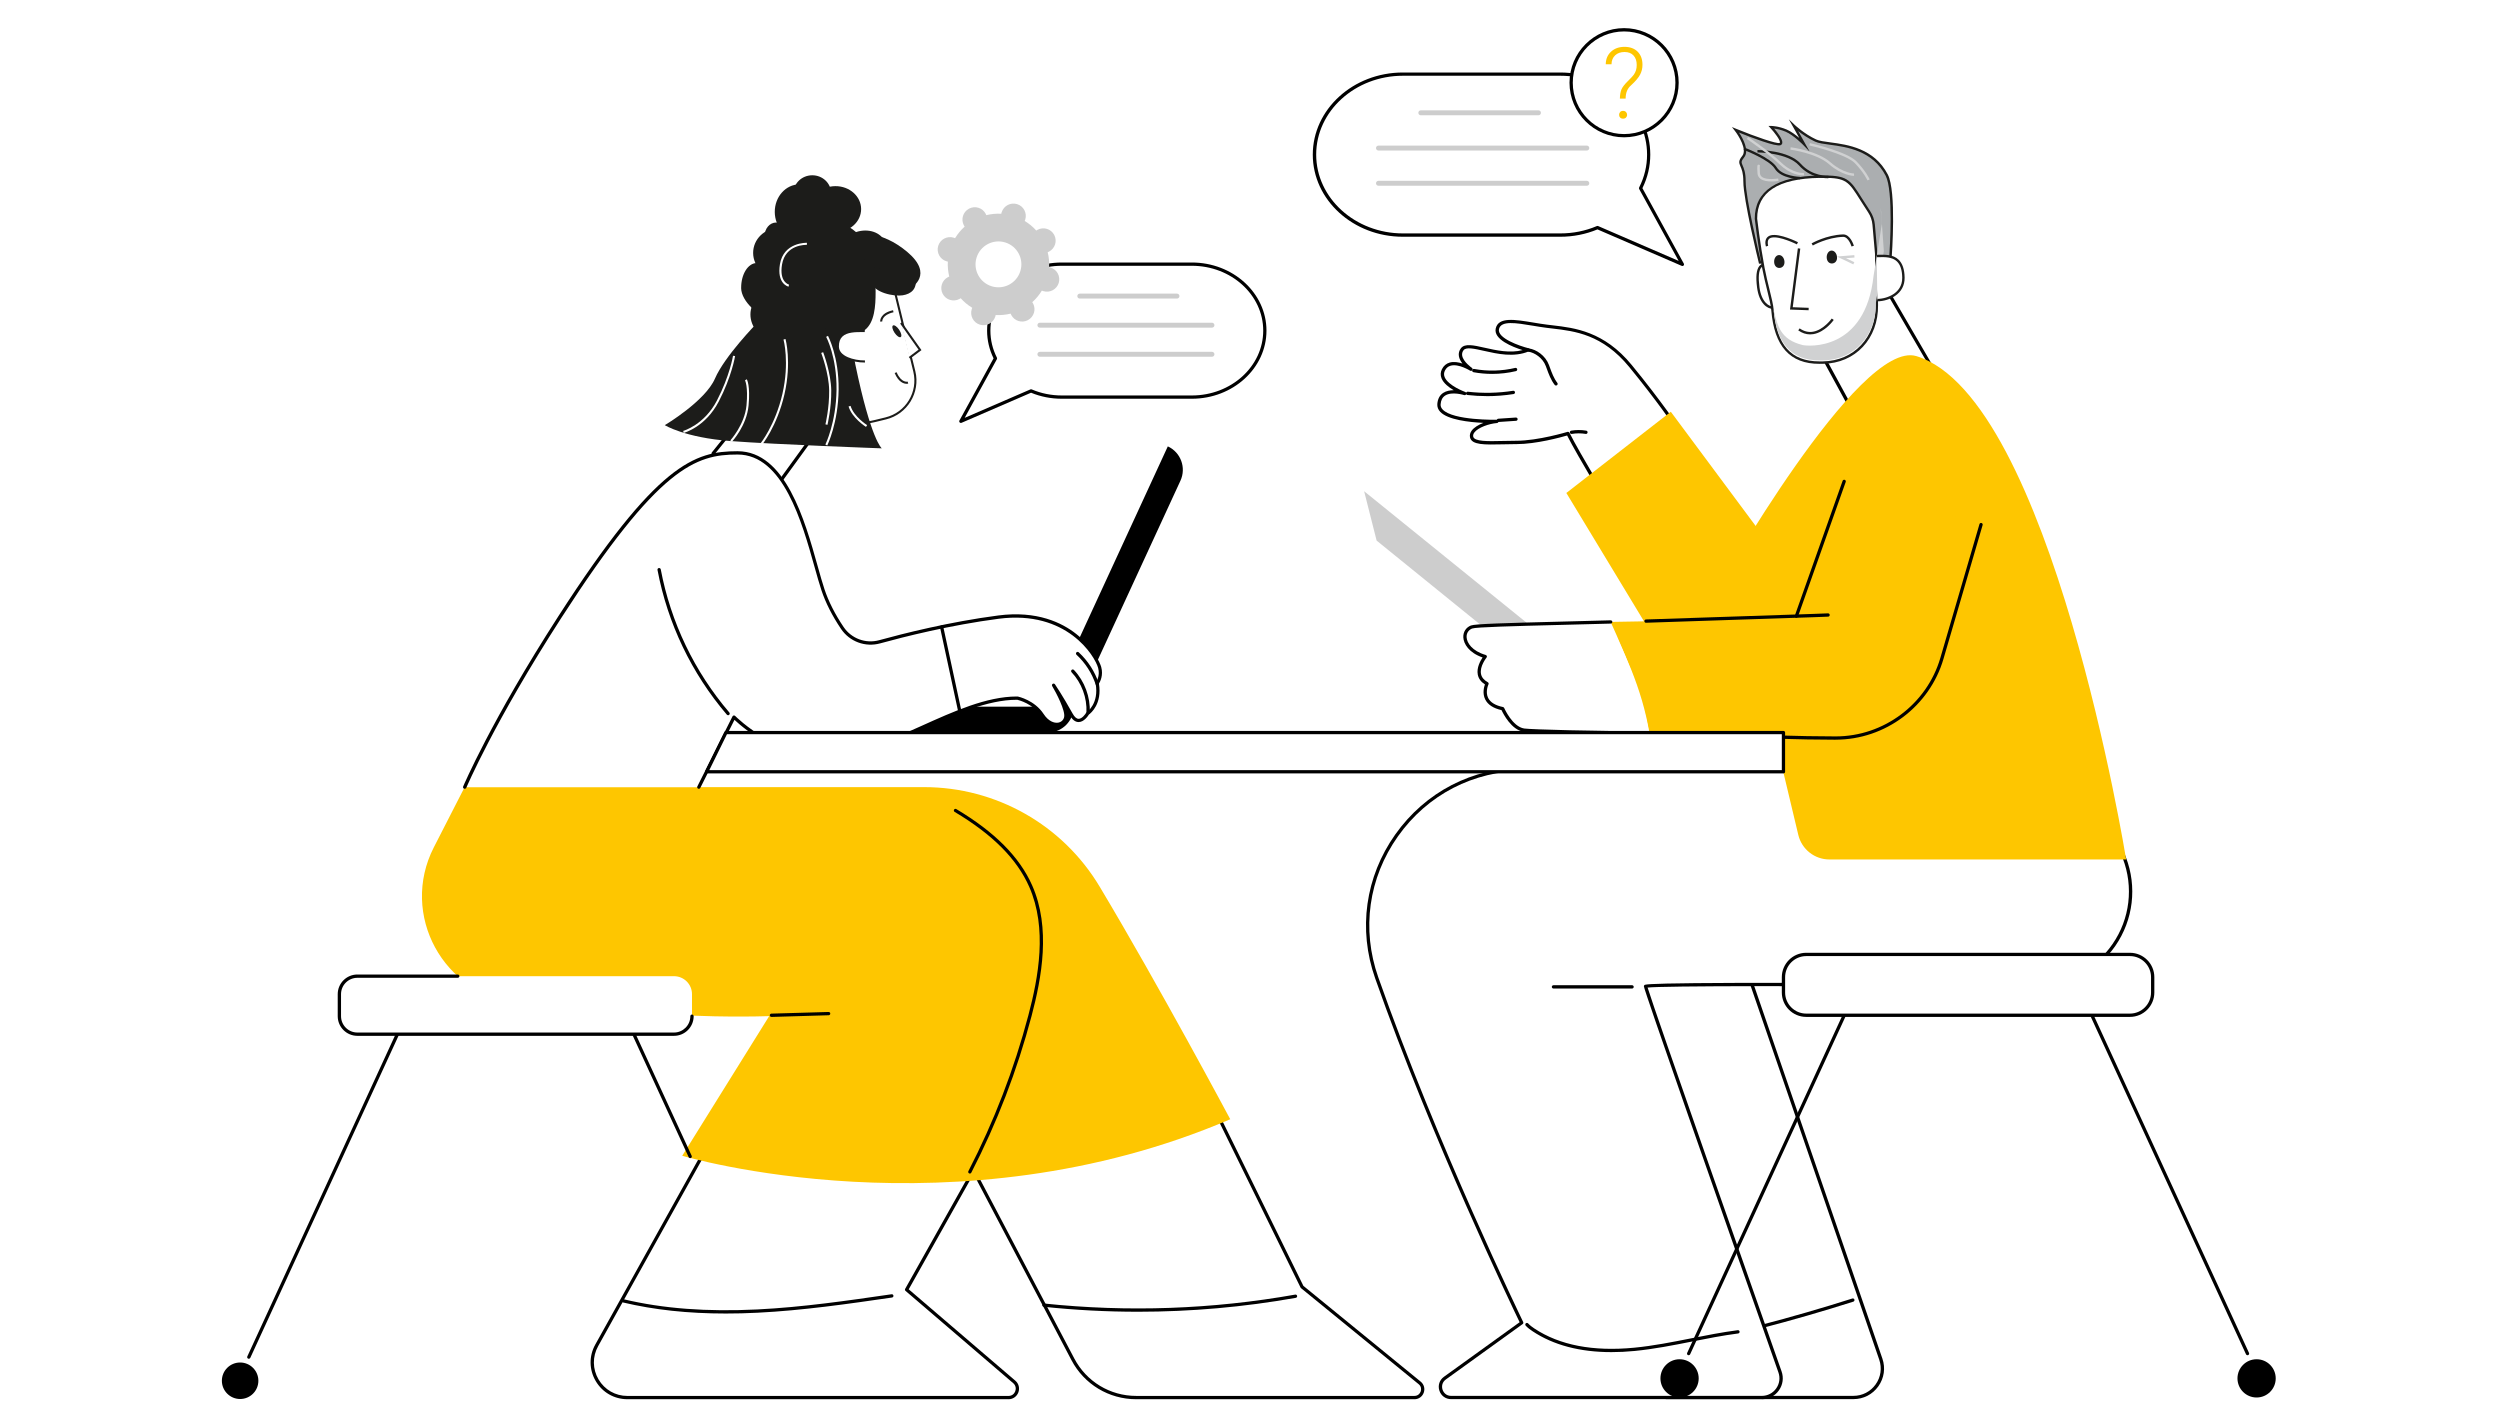 <svg width="800" height="457" viewBox="0 0 800 457" fill="none" xmlns="http://www.w3.org/2000/svg">
<rect width="800" height="457" fill="white"/>
<g clip-path="url(#clip0_14_3247)">
<path d="M554.12 296.16L601.85 434.91C603.92 440.93 599.45 447.2 593.09 447.2H533.18L486.94 304.88L554.11 296.16H554.12Z" fill="white"/>
<path d="M593.09 447.73H533.18C532.95 447.73 532.75 447.58 532.68 447.37L486.44 305.05C486.39 304.9 486.41 304.74 486.5 304.6C486.58 304.47 486.72 304.38 486.88 304.36L554.06 295.64C554.31 295.61 554.55 295.75 554.63 295.99L602.36 434.74C603.4 437.77 602.93 441.01 601.07 443.62C599.21 446.23 596.3 447.72 593.1 447.72L593.09 447.73ZM533.57 446.67H593.09C595.95 446.67 598.54 445.33 600.2 443.01C601.86 440.68 602.28 437.79 601.35 435.09L553.76 296.75L487.65 305.33L533.57 446.68V446.67Z" fill="black"/>
<path d="M544.13 428.27C542.72 428.27 541.3 428.2 539.89 428.04C539.6 428.01 539.39 427.75 539.43 427.46C539.46 427.17 539.72 426.96 540.01 427C547.67 427.87 555.35 426.1 563.2 424.06C573.09 421.48 583.03 418.61 592.75 415.52C593.03 415.43 593.33 415.59 593.41 415.86C593.5 416.14 593.34 416.44 593.07 416.53C583.33 419.63 573.37 422.5 563.46 425.08C556.95 426.78 550.54 428.28 544.13 428.28V428.27Z" fill="black"/>
<path d="M668.85 246.14L679.78 274.49C687.39 294.23 672.76 315.45 651.61 315.32C601.51 315.02 526.57 314.72 526.57 315.62C526.57 316.78 559.51 410.38 569.59 438.99C571 443 568.03 447.2 563.78 447.2H464.36C461.04 447.2 459.67 442.94 462.36 441L486.94 423.27C486.94 423.27 459.68 367.25 440.54 312.89C429.06 280.29 453.3 246.13 487.84 246.13H668.85V246.14Z" fill="white"/>
<path d="M563.78 447.73H464.36C462.61 447.73 461.14 446.66 460.6 445C460.06 443.34 460.63 441.6 462.05 440.58L486.28 423.11C483.79 417.96 458.14 364.44 440.05 313.07C434.53 297.39 436.87 280.6 446.49 267.02C456.12 253.42 471.19 245.62 487.85 245.62H668.86C669.08 245.62 669.27 245.75 669.35 245.96L680.28 274.31C683.92 283.75 682.66 294.35 676.91 302.68C671.2 310.94 661.82 315.86 651.8 315.86H651.62C577.2 315.41 532.28 315.47 527.23 316.02C529.46 323.37 560.42 411.34 570.1 438.83C570.83 440.91 570.52 443.13 569.25 444.92C567.98 446.72 565.99 447.75 563.79 447.75L563.78 447.73ZM487.85 246.66C471.55 246.66 456.78 254.3 447.35 267.62C437.93 280.92 435.64 297.36 441.04 312.71C459.96 366.42 487.15 422.48 487.42 423.04C487.53 423.27 487.46 423.55 487.25 423.7L462.67 441.43C461.41 442.34 461.3 443.7 461.61 444.67C461.92 445.64 462.81 446.68 464.36 446.68H563.78C565.63 446.68 567.31 445.81 568.38 444.3C569.45 442.79 569.71 440.92 569.09 439.17C549.45 383.42 526.04 316.72 526.04 315.63C526.04 315.49 526.11 315.34 526.2 315.24C526.56 314.88 527.4 314.05 651.61 314.8H651.8C661.62 314.8 670.45 310.17 676.03 302.07C681.58 294.03 682.79 283.8 679.28 274.68L668.48 246.67H487.83L487.85 246.66Z" fill="black"/>
<path d="M515.67 432.68C505.56 432.68 497.09 430.44 490.41 425.99C489.67 425.5 488.89 424.94 488.23 424.22C488.03 424 488.05 423.67 488.26 423.47C488.47 423.27 488.81 423.29 489.01 423.5C489.59 424.14 490.31 424.65 490.99 425.11C499.04 430.47 509.81 432.54 522.98 431.26C529.07 430.67 535.19 429.45 541.11 428.28C546 427.31 551.05 426.31 556.08 425.66C556.37 425.62 556.63 425.83 556.67 426.12C556.71 426.41 556.5 426.67 556.21 426.71C551.22 427.36 546.18 428.35 541.31 429.32C535.37 430.5 529.22 431.71 523.08 432.31C520.52 432.56 518.05 432.68 515.66 432.68H515.67Z" fill="black"/>
<path d="M522.26 316.33H497.11C496.82 316.33 496.58 316.09 496.58 315.8C496.58 315.51 496.82 315.27 497.11 315.27H522.26C522.55 315.27 522.79 315.51 522.79 315.8C522.79 316.09 522.55 316.33 522.26 316.33Z" fill="black"/>
<path d="M540.37 433.68C540.3 433.68 540.22 433.66 540.15 433.63C539.88 433.51 539.77 433.19 539.89 432.93L591.72 320.24C591.84 319.98 592.15 319.86 592.42 319.98C592.69 320.1 592.8 320.42 592.68 320.68L540.85 433.37C540.76 433.56 540.57 433.68 540.37 433.68Z" fill="black"/>
<path d="M537.46 447.2C540.84 447.2 543.58 444.46 543.58 441.08C543.58 437.7 540.84 434.96 537.46 434.96C534.08 434.96 531.34 437.7 531.34 441.08C531.34 444.46 534.08 447.2 537.46 447.2Z" fill="black"/>
<path d="M719.2 433.68C719 433.68 718.81 433.56 718.72 433.37L666.89 320.68C666.77 320.41 666.89 320.1 667.15 319.98C667.42 319.86 667.73 319.98 667.85 320.24L719.68 432.93C719.8 433.2 719.68 433.51 719.42 433.63C719.35 433.66 719.27 433.68 719.2 433.68Z" fill="black"/>
<path d="M722.11 447.2C725.49 447.2 728.23 444.46 728.23 441.08C728.23 437.7 725.49 434.96 722.11 434.96C718.73 434.96 715.99 437.7 715.99 441.08C715.99 444.46 718.73 447.2 722.11 447.2Z" fill="black"/>
<path d="M681.58 305.42H577.99C573.97 305.42 570.71 308.68 570.71 312.7V317.6C570.71 321.62 573.97 324.88 577.99 324.88H681.58C685.6 324.88 688.86 321.62 688.86 317.6V312.7C688.86 308.68 685.6 305.42 681.58 305.42Z" fill="white"/>
<path d="M681.58 325.41H577.99C573.68 325.41 570.18 321.91 570.18 317.6V312.7C570.18 308.4 573.68 304.89 577.99 304.89H681.58C685.88 304.89 689.39 308.39 689.39 312.7V317.6C689.39 321.91 685.89 325.41 681.58 325.41ZM577.99 305.95C574.27 305.95 571.24 308.98 571.24 312.7V317.6C571.24 321.32 574.27 324.35 577.99 324.35H681.58C685.3 324.35 688.33 321.32 688.33 317.6V312.7C688.33 308.98 685.3 305.95 681.58 305.95H577.99Z" fill="black"/>
<path d="M600.03 86.33L619.41 119.65C610.73 123.56 598.78 130.11 594.9 135.33L578.59 105.39C578.96 103.27 591.22 75.95 600.03 86.33Z" fill="white"/>
<path d="M594.9 135.86H594.86C594.68 135.85 594.52 135.74 594.43 135.58L578.12 105.64C578.06 105.54 578.04 105.41 578.06 105.29C578.34 103.7 586.18 85.8 594.07 83.66C596.44 83.02 598.58 83.8 600.42 85.98C600.44 86 600.46 86.03 600.47 86.06L619.85 119.38C619.92 119.51 619.94 119.67 619.9 119.81C619.85 119.95 619.75 120.07 619.61 120.13C610.75 124.12 599.07 130.58 595.31 135.65C595.21 135.78 595.05 135.86 594.89 135.86H594.9ZM579.16 105.31L594.99 134.37C599.22 129.35 610.12 123.29 618.66 119.4L599.6 86.63C598.03 84.79 596.31 84.16 594.36 84.69C587.26 86.61 579.82 103.02 579.16 105.31Z" fill="black"/>
<path d="M515.3 162.54C511.63 155.99 504.42 144.1 501.75 138.71C501.75 138.71 492.29 141.59 485.17 141.57C478.04 141.55 471.51 142.4 470.93 139.83C470.35 137.26 475.33 135.13 479 134.83C479 134.83 460.04 135.27 460.47 129.31C460.9 123.35 468.69 125.91 468.69 125.91C468.69 125.91 459.71 122.7 461.9 118.33C464.09 113.96 470.71 118.15 470.71 118.15C470.71 118.15 465.63 114.69 467.92 111.72C470.21 108.75 480.67 115.44 489 111.95C489 111.95 478.2 109.21 479.16 105.16C480.12 101.11 487.74 103.44 494.95 104.37C502.16 105.3 512.23 105.49 521.75 117.08C531.27 128.67 537.55 138.04 537.55 138.04C537.55 138.04 526.58 152.18 515.31 162.53L515.3 162.54Z" fill="white"/>
<path d="M515.3 163.07C515.3 163.07 515.25 163.07 515.22 163.07C515.06 163.04 514.92 162.95 514.84 162.81C513.51 160.44 511.73 157.39 509.85 154.16C506.6 148.6 503.25 142.86 501.48 139.36C499.54 139.92 491.59 142.12 485.25 142.12H484.89C483.47 142.12 482.09 142.15 480.75 142.19C475.07 142.32 470.96 142.42 470.41 139.98C470.24 139.25 470.43 138.5 470.93 137.81C471.69 136.78 473.11 135.93 474.69 135.32C470.14 135.11 463.32 134.35 460.89 131.8C460.19 131.07 459.88 130.23 459.94 129.3C460.06 127.69 460.68 126.49 461.8 125.74C462.79 125.08 464.03 124.87 465.19 124.86C463.61 123.94 461.92 122.64 461.29 121.06C460.89 120.07 460.94 119.08 461.43 118.12C461.98 117.03 462.82 116.32 463.93 116.01C465.23 115.65 466.71 115.91 467.98 116.33C467.44 115.63 466.97 114.81 466.84 113.95C466.69 113.04 466.92 112.19 467.5 111.43C468.73 109.84 471.53 110.47 475.07 111.27C478.72 112.09 483.17 113.1 487.23 112.03C484.07 111.04 477.81 108.61 478.64 105.08C479.52 101.36 484.7 102.23 490.69 103.22C492.11 103.46 493.57 103.7 495.01 103.88C495.63 103.96 496.26 104.03 496.92 104.11C503.84 104.92 513.31 106.02 522.14 116.78C531.57 128.25 537.91 137.68 537.97 137.78C538.1 137.97 538.09 138.22 537.95 138.4C537.84 138.54 526.82 152.69 515.65 162.95C515.55 163.04 515.42 163.09 515.29 163.09L515.3 163.07ZM501.75 138.18C501.95 138.18 502.13 138.29 502.22 138.47C503.92 141.89 507.4 147.85 510.76 153.61C512.49 156.59 514.14 159.41 515.44 161.69C525.47 152.37 535.26 140.09 536.89 138.02C535.71 136.29 529.76 127.68 521.34 117.42C512.78 106.99 503.92 105.96 496.81 105.13C496.15 105.05 495.51 104.98 494.89 104.9C493.43 104.71 491.96 104.47 490.53 104.23C485.06 103.32 480.34 102.53 479.68 105.29C478.99 108.19 486.27 110.72 489.14 111.44C489.36 111.5 489.52 111.69 489.54 111.91C489.56 112.14 489.43 112.35 489.22 112.44C484.45 114.44 479.13 113.24 474.85 112.27C471.8 111.58 469.17 110.99 468.35 112.05C467.94 112.58 467.8 113.13 467.89 113.76C468.21 115.8 470.99 117.7 471.01 117.72C471.25 117.88 471.31 118.21 471.15 118.45C470.99 118.69 470.67 118.76 470.43 118.61C470.39 118.59 466.75 116.31 464.21 117.02C463.39 117.25 462.79 117.76 462.38 118.58C462.03 119.28 462 119.95 462.28 120.66C463.4 123.44 468.82 125.41 468.88 125.43C469.15 125.53 469.3 125.83 469.2 126.1C469.11 126.37 468.81 126.52 468.54 126.43C468.5 126.42 464.56 125.16 462.4 126.61C461.55 127.18 461.1 128.08 461 129.37C460.95 129.99 461.17 130.55 461.66 131.06C465.03 134.6 478.85 134.32 478.99 134.32C479.27 134.31 479.52 134.54 479.53 134.82C479.54 135.11 479.33 135.35 479.04 135.37C476.47 135.58 472.97 136.8 471.78 138.41C471.45 138.86 471.34 139.29 471.43 139.72C471.79 141.32 476.13 141.22 480.72 141.11C482.15 141.08 483.64 141.04 485.16 141.04H485.24C492.2 141.04 501.49 138.23 501.59 138.2C501.64 138.18 501.69 138.18 501.74 138.18H501.75Z" fill="black"/>
<path d="M479.49 135.04C479.21 135.04 478.98 134.83 478.96 134.55C478.94 134.26 479.16 134.01 479.45 133.99L485.08 133.61C485.38 133.61 485.62 133.81 485.64 134.1C485.66 134.39 485.44 134.64 485.15 134.66L479.52 135.04H479.48H479.49Z" fill="black"/>
<path d="M475.83 126.76C473.74 126.76 471.66 126.64 469.58 126.4C469.29 126.37 469.08 126.11 469.12 125.82C469.15 125.53 469.41 125.32 469.7 125.35C474.52 125.9 479.4 125.8 484.19 125.05C484.48 125 484.75 125.2 484.79 125.49C484.84 125.78 484.64 126.05 484.35 126.1C481.53 126.54 478.67 126.77 475.82 126.77L475.83 126.76Z" fill="black"/>
<path d="M477.49 119.65C475.48 119.65 473.48 119.47 471.52 119.11C471.23 119.06 471.04 118.78 471.09 118.49C471.14 118.2 471.42 118.01 471.71 118.06C476.04 118.86 480.59 118.75 484.87 117.73C485.15 117.67 485.44 117.84 485.5 118.12C485.57 118.4 485.39 118.69 485.11 118.76C482.63 119.35 480.05 119.65 477.48 119.65H477.49Z" fill="black"/>
<path d="M497.92 123.37C497.76 123.37 497.61 123.3 497.5 123.17C496.29 121.6 495.6 119.73 494.94 117.91C494.84 117.65 494.75 117.39 494.65 117.13C493.68 114.53 491.07 112.83 489.12 112.55C488.83 112.51 488.63 112.24 488.67 111.95C488.71 111.66 488.97 111.46 489.27 111.5C491.59 111.83 494.52 113.74 495.65 116.76C495.75 117.02 495.84 117.28 495.94 117.54C496.57 119.28 497.23 121.07 498.34 122.51C498.52 122.74 498.48 123.07 498.25 123.25C498.15 123.33 498.04 123.36 497.93 123.36L497.92 123.37Z" fill="black"/>
<path d="M502.87 138.86C502.62 138.86 502.39 138.68 502.35 138.42C502.3 138.13 502.5 137.86 502.78 137.81C504.38 137.54 505.99 137.54 507.59 137.81C507.88 137.86 508.07 138.13 508.02 138.42C507.97 138.71 507.7 138.91 507.41 138.85C505.93 138.61 504.43 138.61 502.95 138.86C502.92 138.86 502.89 138.86 502.86 138.86H502.87Z" fill="black"/>
<path d="M651.58 183.88L575.49 186.72L534.66 131.76L501.23 157.75L540.19 222.14C548.97 233.97 562.99 240.75 577.71 240.29L664.25 237.62L651.58 183.87V183.88Z" fill="#FEC600"/>
<path d="M575.45 267.14L570.71 247.26L558.18 247.13L549.67 188.45C549.67 188.45 594.76 108.32 613.25 113.96C656.42 127.14 680.37 275.03 680.37 275.03C680.37 275.03 609.82 275.03 585.42 275.03C580.67 275.03 576.55 271.77 575.45 267.15V267.14Z" fill="#FEC600"/>
<path d="M575.2 197.43L590.15 154.05L633.94 167.87L621.31 211.07C616.96 225.95 603.32 236.18 587.83 236.18C567.22 236.18 539.99 234.95 527.84 234.94C525.62 220.22 518.85 206.71 514.89 199.02C545.32 198.58 575.2 197.42 575.2 197.42V197.43Z" fill="#FEC600"/>
<path d="M526.73 199.29C526.45 199.29 526.21 199.06 526.2 198.78C526.19 198.49 526.42 198.24 526.71 198.23L574.47 196.64L589.64 153.87C589.74 153.59 590.04 153.45 590.31 153.55C590.59 153.65 590.73 153.95 590.63 154.22L575.34 197.33C575.27 197.53 575.08 197.68 574.86 197.68L526.74 199.28H526.72L526.73 199.29Z" fill="black"/>
<path d="M587.35 236.71C575.63 236.71 561.98 236.18 549.93 235.72C540.85 235.37 533.01 235.07 527.83 235.06C527.54 235.06 527.3 234.82 527.3 234.53C527.3 234.24 527.54 234 527.83 234C533.03 234 540.88 234.31 549.97 234.66C562.01 235.12 575.65 235.65 587.35 235.65H587.43C602.82 235.65 616.59 225.32 620.91 210.54L633.43 167.72C633.51 167.44 633.8 167.28 634.08 167.36C634.36 167.44 634.52 167.74 634.44 168.01L621.92 210.83C617.47 226.06 603.28 236.7 587.42 236.7H587.34L587.35 236.71Z" fill="black"/>
<path d="M574.85 197.69C574.56 197.69 574.32 197.45 574.32 197.16C574.32 196.87 574.56 196.63 574.85 196.63C575.81 196.63 584.87 196.27 584.96 196.27C585.24 196.26 585.5 196.49 585.51 196.78C585.52 197.07 585.29 197.32 585 197.33C584.63 197.34 575.82 197.69 574.85 197.69Z" fill="black"/>
<path d="M502.77 223.46L440.52 172.99L436.52 157.19L498.81 207.6L502.77 223.45V223.46Z" fill="#CDCDCD"/>
<path d="M470.86 200.64C472.58 199.95 493.4 199.65 515.41 199.02C520.67 210.52 525.69 223.32 527.83 234.95C511.16 234.19 489.79 233.97 487.66 233.64C483.55 233.01 480.86 226.77 480.86 226.77C472.75 225.1 475.84 218.78 475.84 218.78C470.53 215.9 475.28 210.1 475.28 210.1C468.06 208 467.26 202.09 470.86 200.64Z" fill="white"/>
<path d="M528.15 235.07C510.97 235.07 489.71 234.49 487.58 234.17C483.66 233.57 481.06 228.46 480.49 227.24C477.85 226.65 476.09 225.49 475.26 223.8C474.33 221.9 474.86 219.89 475.18 219.01C473.91 218.21 473.14 217.16 472.89 215.88C472.46 213.69 473.72 211.44 474.43 210.39C470.05 208.88 468.36 206.03 468.26 203.96C468.18 202.25 469.1 200.79 470.68 200.16C471.97 199.64 481.67 199.37 498.69 198.94C503.97 198.81 509.65 198.66 515.41 198.5C515.7 198.5 515.94 198.72 515.95 199.01C515.95 199.3 515.73 199.55 515.44 199.55C509.68 199.72 504 199.86 498.72 199.99C484.52 200.35 472.25 200.66 471.07 201.13C469.91 201.6 469.25 202.63 469.31 203.9C469.4 205.73 471.06 208.32 475.43 209.59C475.6 209.64 475.73 209.77 475.79 209.94C475.84 210.11 475.81 210.29 475.69 210.43C475.67 210.46 473.44 213.22 473.92 215.67C474.13 216.75 474.87 217.64 476.09 218.31C476.34 218.44 476.44 218.75 476.31 219.01C476.31 219.03 475.21 221.32 476.2 223.33C476.91 224.76 478.51 225.74 480.96 226.25C481.13 226.28 481.27 226.4 481.34 226.56C481.37 226.62 483.96 232.54 487.74 233.12C489.84 233.44 511.01 234.01 528.15 234.01C528.44 234.01 528.68 234.25 528.68 234.54C528.68 234.83 528.44 235.07 528.15 235.07Z" fill="black"/>
<path d="M335.31 234.41H248.18C248.18 229.84 251.88 226.13 256.45 226.13H343.58C343.58 230.7 339.88 234.41 335.31 234.41Z" fill="black"/>
<path d="M333.72 229.56L373.7 142.84C377.85 144.75 379.66 149.67 377.74 153.83L342.82 229.57H333.71L333.72 229.56Z" fill="black"/>
<path d="M231.29 141.12L244.53 124.22C245.46 123.03 252.55 120.55 253.66 121.57L260.35 135.05C261.3 135.93 261.45 137.37 260.71 138.43L250.97 152.33C249.31 154.7 246.49 155.96 243.62 155.61C239.97 155.16 235.06 153.36 231.07 147.61C229.71 145.65 229.81 143.01 231.29 141.13V141.12Z" fill="white"/>
<path d="M228.21 145.62C228.09 145.62 227.98 145.58 227.88 145.5C227.65 145.32 227.62 144.99 227.8 144.76L243.83 124.87C244.01 124.64 244.34 124.61 244.57 124.79C244.8 124.97 244.83 125.3 244.65 125.53L228.62 145.42C228.52 145.55 228.36 145.62 228.21 145.62Z" fill="black"/>
<path d="M249.65 154.57C249.54 154.57 249.43 154.54 249.34 154.47C249.1 154.3 249.05 153.97 249.22 153.73L261.7 136.55C261.87 136.31 262.2 136.26 262.44 136.43C262.67 136.6 262.73 136.93 262.56 137.17L250.08 154.35C249.98 154.49 249.82 154.57 249.65 154.57Z" fill="black"/>
<path d="M233.52 354.03L190.96 430.5C186.79 438 192.21 447.22 200.79 447.22H322.74C325.39 447.22 326.6 443.93 324.59 442.21L290.14 412.69L325.6 349.55L233.53 354.03H233.52Z" fill="white"/>
<path d="M322.73 447.75H200.78C196.56 447.75 192.77 445.58 190.63 441.94C188.49 438.3 188.44 433.93 190.49 430.25L233.05 353.78C233.14 353.62 233.3 353.52 233.49 353.51L325.56 349.03C325.76 349.03 325.93 349.12 326.03 349.28C326.13 349.44 326.14 349.65 326.04 349.82L290.79 412.58L324.91 441.82C326 442.75 326.37 444.21 325.88 445.55C325.38 446.89 324.14 447.76 322.71 447.76L322.73 447.75ZM233.83 354.54L191.41 430.76C189.54 434.12 189.59 438.1 191.53 441.41C193.48 444.72 196.93 446.7 200.77 446.7H322.72C323.91 446.7 324.62 445.92 324.89 445.18C325.16 444.45 325.13 443.39 324.22 442.61L289.77 413.09C289.58 412.93 289.53 412.65 289.65 412.43L324.64 350.12L233.82 354.54H233.83Z" fill="black"/>
<path d="M232.26 420.33C220.17 420.33 209.32 419.16 199.32 416.78C199.04 416.71 198.86 416.43 198.93 416.15C199 415.87 199.28 415.69 199.56 415.76C212.19 418.76 226.2 419.82 242.39 419.02C256.78 418.3 271.28 416.2 285.3 414.16C285.59 414.11 285.86 414.32 285.9 414.61C285.94 414.9 285.74 415.17 285.45 415.21C271.4 417.25 256.88 419.35 242.44 420.07C238.94 420.25 235.55 420.33 232.25 420.33H232.26Z" fill="black"/>
<path d="M295.17 343.44L343.32 435C347.28 442.52 355.07 447.23 363.57 447.23H452.62C455.11 447.23 456.22 444.11 454.29 442.53L416.66 411.81L389.12 355.75L295.17 343.45V343.44Z" fill="white"/>
<path d="M452.62 447.75H363.57C354.85 447.75 346.91 442.96 342.86 435.24L294.71 343.69C294.62 343.52 294.63 343.3 294.74 343.14C294.85 342.98 295.04 342.89 295.24 342.92L389.19 355.22C389.36 355.24 389.52 355.35 389.59 355.51L417.08 411.47L454.62 442.12C455.67 442.98 456.06 444.36 455.6 445.65C455.14 446.93 453.97 447.76 452.61 447.76L452.62 447.75ZM296.11 344.09L343.79 434.74C347.66 442.11 355.24 446.69 363.57 446.69H452.62C453.72 446.69 454.38 445.96 454.62 445.28C454.86 444.6 454.82 443.62 453.96 442.93L416.33 412.21C416.27 412.16 416.23 412.1 416.19 412.04L388.77 356.23L296.11 344.1V344.09Z" fill="black"/>
<path d="M364.21 419.76C354.13 419.76 344.05 419.23 334 418.17C333.71 418.14 333.5 417.88 333.53 417.59C333.56 417.3 333.82 417.08 334.11 417.12C360.91 419.94 387.95 418.98 414.47 414.27C414.76 414.22 415.03 414.41 415.08 414.7C415.13 414.99 414.94 415.26 414.65 415.31C397.97 418.27 381.09 419.76 364.2 419.76H364.21Z" fill="black"/>
<path d="M218.31 369.84C218.31 369.84 305.65 395.91 393.68 358.16C393.68 358.16 370.87 315.43 351.88 283.71C340.06 263.96 318.74 251.88 295.72 251.88H148.69L138.83 271.14C127.82 292.64 141.88 318.49 165.91 320.92C196.55 324.02 224.26 325.84 246.14 325.16L218.31 369.85V369.84Z" fill="#FEC600"/>
<path d="M310.35 375.54C310.27 375.54 310.19 375.52 310.11 375.48C309.85 375.34 309.75 375.03 309.88 374.77C318.06 358.92 324.52 342.14 329.08 324.89C332.29 312.74 335.22 297.08 329.34 283.76C325.41 274.86 317.61 267.03 305.49 259.81C305.24 259.66 305.16 259.34 305.3 259.09C305.45 258.84 305.78 258.76 306.02 258.91C318.34 266.24 326.27 274.24 330.3 283.34C336.31 296.96 333.35 312.85 330.09 325.17C325.51 342.49 319.03 359.34 310.81 375.26C310.72 375.44 310.53 375.55 310.34 375.55L310.35 375.54Z" fill="black"/>
<path d="M246.86 325.41C246.57 325.41 246.34 325.18 246.33 324.9C246.33 324.61 246.55 324.37 246.84 324.36L265.14 323.83H265.16C265.45 323.83 265.68 324.06 265.69 324.34C265.69 324.63 265.47 324.87 265.18 324.88L246.88 325.42H246.86V325.41Z" fill="black"/>
<path d="M148.69 251.88H223.6L234.85 229.47C234.85 229.47 249.62 244.67 268.44 242.07C287.27 239.48 307.86 223.24 325.59 223.4C325.59 223.4 330.71 224.49 333.48 228.74C336.25 232.99 340.3 232.36 341 229.65C341.7 226.95 337.14 219.26 337.14 219.26C337.14 219.26 339.52 222.74 342.77 228.6C345.28 233.13 348.04 228.29 348.04 228.29C348.04 228.29 352.31 225.48 351.09 218.64C351.09 218.64 352.68 216.52 351.87 213.59C351.06 210.66 342.69 194.46 319.5 197.48C304.32 199.45 289.73 203.09 281.47 205.37C276.95 206.62 272.13 204.84 269.51 200.95C267.31 197.69 264.88 193.43 263.31 188.72C259.09 176.05 253.85 144.94 236 144.92C222.55 144.91 210.68 148.46 179.1 197.48C157.28 231.33 148.68 251.89 148.68 251.89L148.69 251.88Z" fill="white"/>
<path d="M148.69 252.41C148.62 252.41 148.55 252.4 148.49 252.37C148.22 252.26 148.1 251.95 148.21 251.68C148.3 251.47 157.09 230.7 178.68 197.19C210.21 148.25 222.33 144.39 235.95 144.39H236.02C251.36 144.4 257.55 166.52 261.65 181.15C262.45 184.03 263.15 186.51 263.83 188.55C265.14 192.48 267.2 196.55 269.96 200.65C272.46 204.35 277.03 206.05 281.34 204.86C288.91 202.77 303.92 198.97 319.44 196.95C331.86 195.33 339.88 199.29 344.42 202.89C349.71 207.09 352.01 212.04 352.39 213.45C353.12 216.1 352.05 218.13 351.66 218.76C352.71 225.19 349.13 228.16 348.45 228.66C348.15 229.14 346.85 231.06 345.16 231.06H345.15C344.08 231.06 343.13 230.31 342.32 228.85C341.97 228.21 341.62 227.6 341.29 227.02C341.58 228.1 341.71 229.07 341.52 229.78C341.18 231.1 340.12 232.05 338.76 232.28C336.73 232.61 334.6 231.4 333.06 229.03C330.59 225.23 326.06 224.05 325.55 223.93H325.36C315.96 223.93 305.47 228.67 295.31 233.25C286.44 237.25 277.26 241.4 268.54 242.6C251.65 244.93 237.85 233 235.03 230.35L224.1 252.12C223.97 252.38 223.65 252.49 223.39 252.36C223.13 252.23 223.02 251.91 223.15 251.65L234.4 229.24C234.48 229.09 234.62 228.98 234.79 228.95C234.96 228.92 235.13 228.98 235.25 229.1C235.4 229.25 250.05 244.07 268.39 241.55C276.97 240.37 286.07 236.26 294.87 232.29C305.13 227.66 315.73 222.88 325.35 222.88H325.61C325.61 222.88 325.68 222.88 325.72 222.89C325.94 222.94 331.09 224.08 333.95 228.46C335.49 230.83 337.36 231.45 338.6 231.25C339.56 231.09 340.28 230.45 340.51 229.53C341.03 227.48 337.94 221.62 336.7 219.54C336.55 219.3 336.63 218.98 336.87 218.83C337.11 218.68 337.43 218.74 337.59 218.98C337.61 219.02 340.02 222.55 343.25 228.36C343.86 229.46 344.5 230.02 345.16 230.02H345.17C346.23 230.02 347.29 228.59 347.6 228.04C347.64 227.97 347.7 227.91 347.77 227.86C347.93 227.75 351.73 225.13 350.6 218.74C350.57 218.6 350.6 218.45 350.7 218.33C350.76 218.25 352.12 216.36 351.4 213.73C350.35 209.93 341.41 195.17 319.61 198C304.15 200.01 289.19 203.8 281.65 205.88C276.9 207.19 271.87 205.33 269.12 201.24C266.31 197.06 264.2 192.91 262.86 188.89C262.17 186.82 261.47 184.33 260.66 181.44C256.65 167.12 250.59 145.47 236.05 145.45H235.98C222.7 145.45 210.84 149.27 179.6 197.76C158.06 231.19 149.31 251.88 149.22 252.08C149.14 252.28 148.94 252.4 148.73 252.4L148.69 252.41Z" fill="black"/>
<path d="M348.19 228.52H348.16C347.87 228.51 347.65 228.26 347.66 227.97C347.89 223.31 346.11 218.5 342.9 215.12C342.7 214.91 342.71 214.57 342.92 214.37C343.13 214.17 343.47 214.18 343.67 214.39C347.07 217.98 348.96 223.08 348.72 228.02C348.71 228.3 348.47 228.52 348.19 228.52Z" fill="black"/>
<path d="M351.13 219.43C350.91 219.43 350.7 219.29 350.63 219.07C349.42 215.43 347.3 212.13 344.48 209.52C344.27 209.32 344.25 208.99 344.45 208.77C344.65 208.55 344.98 208.54 345.2 208.74C348.14 211.47 350.37 214.92 351.63 218.73C351.72 219.01 351.57 219.31 351.29 219.4C351.23 219.42 351.18 219.43 351.12 219.43H351.13Z" fill="black"/>
<path d="M307.11 228.01C306.87 228.01 306.65 227.84 306.59 227.59L300.81 200.76C300.75 200.48 300.93 200.19 301.21 200.13C301.5 200.07 301.78 200.25 301.84 200.53L307.62 227.36C307.68 227.65 307.5 227.93 307.21 227.99C307.17 227.99 307.14 228 307.1 228L307.11 228.01Z" fill="black"/>
<path d="M232.99 228.87C232.84 228.87 232.69 228.81 232.59 228.69C221.3 215.48 213.63 199.47 210.4 182.39C210.34 182.1 210.53 181.83 210.82 181.77C211.11 181.72 211.38 181.91 211.44 182.19C214.63 199.09 222.22 214.93 233.39 228C233.58 228.22 233.55 228.56 233.33 228.75C233.23 228.84 233.11 228.88 232.99 228.88V228.87Z" fill="black"/>
<path d="M220.86 370.61C220.66 370.61 220.47 370.49 220.38 370.3L200.43 326.95C200.31 326.68 200.43 326.37 200.69 326.25C200.96 326.13 201.27 326.25 201.39 326.51L221.34 369.86C221.46 370.13 221.34 370.44 221.08 370.56C221.01 370.59 220.93 370.61 220.86 370.61Z" fill="black"/>
<path d="M79.62 434.81C79.55 434.81 79.47 434.8 79.4 434.76C79.13 434.64 79.02 434.32 79.14 434.06L128.64 326.5C128.76 326.23 129.07 326.12 129.34 326.24C129.61 326.36 129.72 326.68 129.6 326.94L80.1 434.5C80.01 434.69 79.82 434.81 79.62 434.81Z" fill="black"/>
<path d="M82.68 441.84C82.68 445.07 80.06 447.68 76.84 447.68C73.62 447.68 71 445.07 71 441.84C71 438.61 73.62 436 76.84 436C80.06 436 82.68 438.62 82.68 441.84Z" fill="black"/>
<path d="M114.36 330.95H215.68C218.86 330.95 221.44 328.37 221.44 325.19V318.14C221.44 314.96 218.86 312.38 215.68 312.38H114.36C111.18 312.38 108.6 314.96 108.6 318.14V325.19C108.6 328.37 111.18 330.95 114.36 330.95Z" fill="white"/>
<path d="M215.67 331.47H114.36C110.89 331.47 108.07 328.65 108.07 325.18V318.13C108.07 314.66 110.89 311.84 114.36 311.84H146.48C146.77 311.84 147.01 312.08 147.01 312.37C147.01 312.66 146.77 312.9 146.48 312.9H114.36C111.47 312.9 109.13 315.25 109.13 318.13V325.18C109.13 328.07 111.48 330.41 114.36 330.41H215.68C218.57 330.41 220.91 328.06 220.91 325.18C220.91 324.89 221.15 324.65 221.44 324.65C221.73 324.65 221.97 324.89 221.97 325.18C221.97 328.65 219.15 331.47 215.68 331.47H215.67Z" fill="black"/>
<path d="M570.71 234.41H232.3L226.13 246.96H570.71V234.41Z" fill="white"/>
<path d="M570.71 247.49H226.13C225.95 247.49 225.78 247.4 225.68 247.24C225.58 247.08 225.58 246.89 225.65 246.73L231.82 234.18C231.91 234 232.09 233.89 232.29 233.89H570.7C570.99 233.89 571.23 234.13 571.23 234.42V246.97C571.23 247.26 570.99 247.5 570.7 247.5L570.71 247.49ZM226.98 246.44H570.18V234.94H232.63L226.98 246.44Z" fill="black"/>
<path d="M307.48 134.81L318.54 114.68C317.17 111.98 316.41 108.97 316.41 105.8C316.41 94.05 326.87 84.53 339.78 84.53H381.38C394.29 84.53 404.75 94.06 404.75 105.8C404.75 117.54 394.29 127.07 381.38 127.07H339.78C336.26 127.07 332.93 126.36 329.93 125.09L307.49 134.81H307.48Z" fill="white"/>
<path d="M307.48 135.34C307.33 135.34 307.19 135.28 307.09 135.17C306.94 135 306.91 134.76 307.02 134.56L317.94 114.67C316.57 111.87 315.87 108.88 315.87 105.8C315.87 93.78 326.59 84 339.77 84H381.37C394.55 84 405.27 93.78 405.27 105.8C405.27 117.82 394.55 127.6 381.37 127.6H339.77C336.34 127.6 333.03 126.95 329.93 125.67L307.69 135.3C307.62 135.33 307.55 135.34 307.48 135.34ZM339.77 85.05C327.18 85.05 316.93 94.36 316.93 105.8C316.93 108.81 317.63 111.72 319.01 114.44C319.09 114.59 319.08 114.78 319.01 114.93L308.7 133.71L329.73 124.61C329.86 124.55 330.01 124.55 330.15 124.61C333.19 125.9 336.43 126.55 339.79 126.55H381.39C393.98 126.55 404.23 117.24 404.23 105.8C404.23 94.36 393.98 85.05 381.39 85.05H339.78H339.77Z" fill="black"/>
<path d="M376.63 95.54H345.53C345.09 95.54 344.74 95.19 344.74 94.75C344.74 94.31 345.1 93.96 345.53 93.96H376.63C377.07 93.96 377.42 94.31 377.42 94.75C377.42 95.19 377.06 95.54 376.63 95.54Z" fill="#CDCDCD"/>
<path d="M387.83 104.85H332.76C332.32 104.85 331.97 104.5 331.97 104.06C331.97 103.62 332.32 103.27 332.76 103.27H387.83C388.27 103.27 388.62 103.63 388.62 104.06C388.62 104.49 388.27 104.85 387.83 104.85Z" fill="#CDCDCD"/>
<path d="M387.83 114.16H332.76C332.32 114.16 331.97 113.8 331.97 113.37C331.97 112.94 332.32 112.58 332.76 112.58H387.83C388.27 112.58 388.62 112.93 388.62 113.37C388.62 113.81 388.27 114.16 387.83 114.16Z" fill="#CDCDCD"/>
<path d="M319.51 92.52C323.88 92.52 327.43 88.97 327.43 84.6C327.43 80.23 323.88 76.68 319.51 76.68C315.14 76.68 311.59 80.23 311.59 84.6C311.59 88.97 315.14 92.52 319.51 92.52Z" fill="white"/>
<path d="M320.52 67.93C320.47 68.09 320.44 68.24 320.41 68.4C318.78 68.31 317.17 68.47 315.62 68.85C315.56 68.7 315.5 68.56 315.42 68.41C314.4 66.48 312.01 65.75 310.09 66.77C308.16 67.79 307.42 70.18 308.44 72.11C308.52 72.25 308.6 72.39 308.69 72.52C307.5 73.58 306.46 74.82 305.62 76.22C305.48 76.16 305.33 76.1 305.17 76.05C303.09 75.41 300.88 76.58 300.23 78.66C299.59 80.75 300.75 82.96 302.84 83.6C303 83.65 303.15 83.68 303.31 83.71C303.22 85.34 303.38 86.95 303.76 88.5C303.61 88.56 303.46 88.62 303.32 88.7C301.39 89.72 300.65 92.11 301.67 94.04C302.69 95.97 305.08 96.7 307.01 95.68C307.15 95.6 307.29 95.52 307.42 95.43C308.48 96.62 309.72 97.65 311.12 98.5C311.05 98.64 311 98.79 310.95 98.95C310.31 101.04 311.47 103.25 313.56 103.89C315.64 104.53 317.85 103.36 318.5 101.28C318.55 101.12 318.58 100.97 318.61 100.81C320.24 100.9 321.85 100.74 323.4 100.36C323.46 100.51 323.52 100.65 323.6 100.8C324.62 102.73 327.01 103.46 328.93 102.44C330.86 101.42 331.6 99.03 330.58 97.1C330.5 96.96 330.42 96.82 330.33 96.69C331.52 95.63 332.55 94.39 333.4 92.99C333.54 93.05 333.69 93.11 333.85 93.16C335.93 93.8 338.14 92.63 338.79 90.55C339.43 88.46 338.27 86.25 336.18 85.61C336.02 85.56 335.87 85.53 335.71 85.5C335.8 83.87 335.65 82.26 335.26 80.71C335.41 80.65 335.55 80.59 335.7 80.51C337.63 79.49 338.37 77.1 337.35 75.17C336.33 73.24 333.94 72.51 332.02 73.53C331.88 73.61 331.74 73.69 331.61 73.78C330.55 72.59 329.31 71.56 327.91 70.71C327.97 70.57 328.03 70.42 328.08 70.26C328.72 68.17 327.56 65.96 325.47 65.32C323.39 64.68 321.18 65.85 320.53 67.93H320.52ZM326.51 86.76C325.32 90.63 321.21 92.81 317.34 91.61C313.47 90.42 311.3 86.31 312.5 82.44C313.69 78.57 317.8 76.39 321.67 77.58C325.54 78.77 327.71 82.88 326.51 86.75V86.76Z" fill="#CDCDCD"/>
<path d="M538.37 84.6L524.98 60.23C526.64 56.96 527.56 53.32 527.56 49.48C527.56 35.26 514.89 23.73 499.27 23.73H448.9C433.28 23.73 420.61 35.26 420.61 49.48C420.61 63.7 433.28 75.23 448.9 75.23H499.27C503.53 75.23 507.57 74.37 511.19 72.83L538.36 84.59L538.37 84.6Z" fill="white"/>
<path d="M538.37 85.12C538.3 85.12 538.23 85.11 538.16 85.08L511.19 73.41C507.43 74.97 503.42 75.76 499.27 75.76H448.91C433.02 75.76 420.09 63.97 420.09 49.48C420.09 34.99 433.02 23.2 448.91 23.2H499.27C515.16 23.2 528.09 34.99 528.09 49.48C528.09 53.21 527.24 56.82 525.57 60.22L538.82 84.35C538.93 84.55 538.9 84.79 538.75 84.96C538.65 85.07 538.51 85.13 538.36 85.13L538.37 85.12ZM511.2 72.3C511.27 72.3 511.34 72.31 511.41 72.34L537.17 83.49L524.53 60.47C524.45 60.32 524.44 60.13 524.53 59.98C526.21 56.66 527.06 53.13 527.06 49.47C527.06 35.56 514.61 24.24 499.3 24.24H448.94C433.63 24.24 421.18 35.56 421.18 49.47C421.18 63.38 433.64 74.69 448.94 74.69H499.3C503.38 74.69 507.32 73.9 511.02 72.33C511.09 72.3 511.16 72.29 511.23 72.29L511.2 72.3Z" fill="black"/>
<path d="M492.31 36.89H454.66C454.22 36.89 453.87 36.54 453.87 36.1C453.87 35.66 454.22 35.31 454.66 35.31H492.31C492.75 35.31 493.1 35.66 493.1 36.1C493.1 36.54 492.75 36.89 492.31 36.89Z" fill="#CDCDCD"/>
<path d="M507.78 48.17H441.11C440.67 48.17 440.32 47.82 440.32 47.38C440.32 46.94 440.67 46.59 441.11 46.59H507.78C508.22 46.59 508.57 46.94 508.57 47.38C508.57 47.82 508.22 48.17 507.78 48.17Z" fill="#CDCDCD"/>
<path d="M507.78 59.44H441.11C440.67 59.44 440.32 59.09 440.32 58.65C440.32 58.21 440.67 57.86 441.11 57.86H507.78C508.22 57.86 508.57 58.21 508.57 58.65C508.57 59.09 508.22 59.44 507.78 59.44Z" fill="#CDCDCD"/>
<path d="M519.71 43.41C529.07 43.41 536.65 35.82 536.65 26.47C536.65 17.12 529.06 9.53 519.71 9.53C510.36 9.53 502.77 17.12 502.77 26.47C502.77 35.82 510.36 43.41 519.71 43.41Z" fill="white"/>
<path d="M519.71 43.94C510.08 43.94 502.24 36.1 502.24 26.47C502.24 16.84 510.08 9 519.71 9C529.34 9 537.18 16.84 537.18 26.47C537.18 36.1 529.34 43.94 519.71 43.94ZM519.71 10.06C510.66 10.06 503.29 17.42 503.29 26.48C503.29 35.54 510.65 42.9 519.71 42.9C528.77 42.9 536.13 35.54 536.13 26.48C536.13 17.42 528.77 10.06 519.71 10.06Z" fill="black"/>
<path d="M518.36 31.57C518.38 30.35 518.55 29.37 518.86 28.63C519.17 27.89 519.84 27.01 520.86 26.01C521.88 25.01 522.54 24.29 522.83 23.88C523.12 23.46 523.35 23 523.51 22.5C523.67 22 523.75 21.43 523.75 20.79C523.75 19.5 523.41 18.49 522.72 17.75C522.04 17.01 521.08 16.64 519.85 16.64C518.62 16.64 517.61 16.99 516.85 17.7C516.09 18.41 515.7 19.36 515.68 20.57H513.84C513.86 18.88 514.44 17.52 515.56 16.51C516.68 15.49 518.11 14.99 519.85 14.99C521.59 14.99 523.03 15.51 524.05 16.54C525.08 17.58 525.59 18.98 525.59 20.75C525.59 21.86 525.34 22.91 524.83 23.88C524.32 24.85 523.36 25.99 521.95 27.29C520.78 28.27 520.2 29.69 520.2 31.56H518.36V31.57ZM518.11 36.75C518.11 36.4 518.22 36.1 518.44 35.85C518.66 35.61 518.97 35.48 519.38 35.48C519.79 35.48 520.08 35.6 520.32 35.85C520.55 36.09 520.67 36.39 520.67 36.75C520.67 37.11 520.55 37.38 520.32 37.62C520.09 37.86 519.78 37.97 519.38 37.97C518.98 37.97 518.67 37.85 518.44 37.62C518.22 37.39 518.11 37.1 518.11 36.75Z" fill="#FEC600"/>
<path d="M283.383 133.869L273.365 136.305C264.513 138.458 255.586 133.024 253.433 124.172L245.277 90.64L283.464 81.352L292.568 118.781C294.196 125.476 290.088 132.238 283.383 133.869Z" fill="white"/>
<path d="M274.39 135.74C263.79 135.74 254.13 128.51 251.52 117.76L244.87 90.42L283.71 80.97L283.79 81.3L292.91 118.79C294.57 125.63 290.36 132.54 283.53 134.21L279.96 135.08C278.1 135.53 276.23 135.75 274.4 135.75L274.39 135.74ZM245.68 90.92L252.17 117.61C255.15 129.86 267.56 137.41 279.8 134.43L283.37 133.56C289.85 131.98 293.83 125.43 292.26 118.95L283.22 81.79L245.69 90.92H245.68Z" fill="#1C1C1A"/>
<path d="M212.73 136.05C212.73 136.05 225.67 128.37 228.79 121.14C231.91 113.91 242.25 103.38 242.25 103.38L272.68 98.19C272.68 98.19 272.29 109.77 273.7 116.6C278.71 140.8 282.17 143.47 282.17 143.47C282.17 143.47 248.51 142.26 233.79 141.14C219.06 140.02 212.74 136.05 212.74 136.05H212.73Z" fill="#1C1C1A"/>
<path d="M288.32 103.34L294.4 111.97L291.01 114.51" fill="white"/>
<path d="M291.22 114.78L290.81 114.24L293.94 111.89L288.05 103.54L288.6 103.15L294.87 112.04L291.22 114.78Z" fill="#1C1C1A"/>
<path d="M281.65 102.92C281.65 102.81 281.47 100.21 285.78 99.27L285.92 99.93C282.22 100.74 282.31 102.79 282.32 102.87L281.65 102.92Z" fill="#1C1C1A"/>
<path d="M290.15 122.82C289.31 122.82 287.57 122.41 286.29 119.37L286.91 119.11C288.38 122.6 290.37 122.14 290.46 122.12L290.63 122.77C290.63 122.77 290.42 122.82 290.14 122.82H290.15Z" fill="#1C1C1A"/>
<path d="M282.402 90.794C287.483 90.764 291.584 87.87 291.563 84.33C291.542 80.79 287.406 77.944 282.326 77.975C277.245 78.005 273.143 80.899 273.164 84.439C273.185 87.979 277.321 90.825 282.402 90.794Z" fill="#1C1C1A"/>
<path d="M267.349 90.324C271.966 90.296 275.686 86.343 275.657 81.494C275.628 76.645 271.862 72.737 267.245 72.764C262.628 72.791 258.908 76.745 258.937 81.594C258.966 86.442 262.732 90.351 267.349 90.324Z" fill="#1C1C1A"/>
<path d="M249.271 88.851C253.81 88.824 257.47 85.248 257.443 80.862C257.417 76.477 253.716 72.944 249.177 72.971C244.637 72.998 240.978 76.575 241.004 80.96C241.03 85.345 244.731 88.878 249.271 88.851Z" fill="#1C1C1A"/>
<path d="M278.93 90.23C279.47 93.65 286.1 94.94 288.84 94.5C291.58 94.07 293.52 92.47 292.98 89.05C292.44 85.63 289.78 83.21 287.05 83.64C284.31 84.07 278.39 86.81 278.93 90.23Z" fill="#1C1C1A"/>
<path d="M277.231 84.884C281.11 84.271 283.865 81.311 283.384 78.273C282.904 75.234 279.371 73.268 275.492 73.881C271.613 74.494 268.858 77.454 269.339 80.492C269.819 83.531 273.352 85.497 277.231 84.884Z" fill="#1C1C1A"/>
<path d="M237.16 92.14C237.19 96.53 243.08 101.44 245.86 101.43C248.63 101.41 247.22 96.47 247.2 92.08C247.17 87.69 244.91 84.15 242.14 84.17C239.37 84.19 237.14 87.76 237.17 92.14H237.16Z" fill="#1C1C1A"/>
<path d="M244.68 94.38C244.73 102.47 255.43 101.28 263.81 104.87C281.36 112.38 280.21 98.21 280.17 90.12C280.12 82.03 276.04 72.13 266.96 71.18C250.07 69.41 244.64 86.29 244.69 94.38H244.68Z" fill="#1C1C1A"/>
<path d="M267.394 74.284C271.928 74.257 275.584 70.94 275.56 66.875C275.536 62.81 271.841 59.537 267.307 59.564C262.772 59.591 259.116 62.908 259.14 66.972C259.165 71.037 262.86 74.311 267.394 74.284Z" fill="#1C1C1A"/>
<path d="M255.918 76.592C260.303 76.566 263.834 72.605 263.805 67.745C263.777 62.885 260.198 58.966 255.813 58.992C251.428 59.018 247.897 62.979 247.926 67.839C247.955 72.699 251.533 76.618 255.918 76.592Z" fill="#1C1C1A"/>
<path d="M259.964 67.608C263.289 67.588 265.969 64.993 265.95 61.812C265.931 58.631 263.221 56.068 259.896 56.088C256.571 56.108 253.892 58.703 253.91 61.884C253.929 65.065 256.64 67.628 259.964 67.608Z" fill="#1C1C1A"/>
<path d="M248.397 79.846C250.441 79.834 252.086 77.89 252.072 75.504C252.057 73.119 250.389 71.194 248.346 71.206C246.303 71.219 244.658 73.162 244.672 75.548C244.686 77.934 246.354 79.858 248.397 79.846Z" fill="#1C1C1A"/>
<path d="M249.503 108.03C252.958 106.735 254.597 102.587 253.164 98.765C251.731 94.944 247.769 92.895 244.315 94.19C240.86 95.485 239.221 99.633 240.654 103.455C242.087 107.277 246.049 109.325 249.503 108.03Z" fill="#1C1C1A"/>
<path d="M276.72 105.92C273.41 105.94 268.08 105.55 268.11 110.85C268.13 114.47 273.47 115.7 276.78 115.68" fill="white"/>
<path d="M276.69 116.01C274.73 116.01 272.63 115.61 271.07 114.94C268.92 114.01 267.78 112.6 267.77 110.85C267.77 109.32 268.19 108.12 269.04 107.27C270.73 105.58 273.66 105.6 276.04 105.59H276.72V106.26H276.04C273.79 106.26 271.01 106.25 269.52 107.74C268.79 108.47 268.44 109.49 268.45 110.85C268.45 112.33 269.43 113.5 271.35 114.32C272.85 114.97 274.91 115.36 276.78 115.34V116.01H276.7H276.69Z" fill="#1C1C1A"/>
<path d="M291.6 92.02C291.6 92.02 298.97 87.91 290.34 80.63C281.71 73.36 274.59 74.99 274.59 74.99L266.36 77.08" fill="#1C1C1A"/>
<path d="M252.33 91.73C252.17 91.69 248.54 90.79 249.58 84.54C250.76 77.44 258.14 77.7 258.22 77.69L258.19 78.36C257.91 78.35 251.33 78.14 250.25 84.64C249.32 90.24 252.36 91.04 252.49 91.07L252.34 91.72L252.33 91.73Z" fill="white"/>
<path d="M218.79 138.54L218.62 137.89C218.69 137.87 225.36 135.98 229.41 128.18C233.51 120.29 234.56 113.9 234.57 113.84L235.23 113.94C235.22 114.01 234.15 120.5 230 128.49C225.81 136.56 219.08 138.46 218.79 138.53V138.54Z" fill="white"/>
<path d="M234.19 141.39L233.7 140.93C233.7 140.93 238.3 135.9 238.88 129.72C239.45 123.6 238.41 121.73 238.4 121.71L238.97 121.36C239.02 121.44 240.14 123.36 239.54 129.78C238.94 136.19 234.38 141.18 234.19 141.39Z" fill="white"/>
<path d="M277.12 136.61C276.94 136.49 272.64 133.75 271.54 130.07L272.18 129.88C273.21 133.32 277.43 136.02 277.48 136.04L277.12 136.61Z" fill="white"/>
<path d="M264.72 142.56L264.12 142.26C264.15 142.19 267.56 135.17 267.69 124.72C267.81 114.28 264.41 107.86 264.37 107.79L264.96 107.47C264.99 107.54 268.48 114.1 268.36 124.72C268.23 135.33 264.76 142.48 264.73 142.55L264.72 142.56Z" fill="white"/>
<path d="M243.76 142.47L243.24 142.04C243.29 141.98 248.07 136.1 250.38 126C252.69 115.9 250.74 108.73 250.72 108.65L251.36 108.47C251.38 108.54 253.38 115.87 251.03 126.15C248.68 136.42 243.8 142.41 243.75 142.47H243.76Z" fill="white"/>
<path d="M264.79 135.95L264.14 135.79C264.15 135.74 265.4 130.49 265.33 124.96C265.26 119.45 262.81 113.01 262.79 112.94L263.41 112.7C263.44 112.77 265.93 119.32 266 124.95C266.07 130.56 264.8 135.89 264.79 135.94V135.95Z" fill="white"/>
<path d="M288.237 107.857C288.64 107.585 288.41 106.537 287.722 105.515C287.034 104.494 286.15 103.886 285.746 104.157C285.343 104.428 285.574 105.477 286.262 106.498C286.95 107.52 287.834 108.128 288.237 107.857Z" fill="#1C1C1A"/>
<path d="M565.76 84.44C564.21 84.64 561.64 84.37 562.64 91.96C563.32 97.16 566.05 98.63 567.59 98.43" fill="white"/>
<path d="M567.31 98.84C565.53 98.84 562.92 97.1 562.26 92.01C561.81 88.57 562.04 86.34 562.95 85.18C563.67 84.27 564.67 84.16 565.4 84.09L565.71 84.06L565.81 84.83L565.48 84.87C564.79 84.94 564.07 85.02 563.56 85.67C562.79 86.64 562.61 88.75 563.03 91.92C563.66 96.74 566.18 98.24 567.55 98.05L567.65 98.82C567.54 98.83 567.43 98.84 567.31 98.84Z" fill="#1C1C1A"/>
<path d="M604.93 82.6C604.93 82.6 606.53 61.38 603.76 56.04C597.96 44.9 584.96 46.79 581.02 44.98C577.08 43.17 574.02 40.24 574.02 40.24L577.3 46.1C577.3 46.1 574.24 42.94 571.61 41.81C568.98 40.68 566.8 40.68 566.8 40.68C566.8 40.68 571.17 45.42 569.64 46.09C568.11 46.76 555.42 41.57 555.42 41.57C555.42 41.57 560.01 47.44 557.82 50.14C555.63 52.84 558.25 52.16 558.25 58.02C558.25 63.88 563.18 83.98 563.18 83.98L604.94 82.6H604.93Z" fill="#ABAEB0"/>
<path d="M562.87 84.38L562.8 84.07C562.6 83.25 557.85 63.86 557.86 58.02C557.86 55.37 557.33 54.14 556.94 53.24C556.44 52.08 556.25 51.45 557.52 49.89C559.16 47.87 556.34 43.37 555.11 41.81L554.21 40.65L555.57 41.21C561.73 43.74 568.63 46.11 569.48 45.74C569.53 45.72 569.56 45.69 569.57 45.64C569.73 44.86 567.88 42.43 566.51 40.95L565.91 40.3H566.8C566.89 40.3 569.1 40.32 571.77 41.46C573.15 42.06 574.63 43.18 575.76 44.14L572.42 38.17L574.3 39.96C574.3 39.96 577.36 42.87 581.19 44.63C582.16 45.08 583.8 45.3 585.7 45.55C591.29 46.3 599.72 47.44 604.11 55.86C606.91 61.23 605.39 81.75 605.33 82.63L605.3 82.98H604.95L562.88 84.38H562.87ZM556.5 42.44C557.75 44.34 559.88 48.21 558.11 50.39C557.09 51.65 557.22 51.95 557.64 52.94C558.03 53.85 558.63 55.22 558.62 58.02C558.62 63.37 562.85 81.03 563.47 83.58L604.56 82.22C604.75 79.45 605.91 61.02 603.4 56.22C599.2 48.16 591 47.05 585.58 46.32C583.62 46.06 581.93 45.83 580.85 45.33C578.63 44.31 576.7 42.95 575.41 41.94L579.08 48.5L577.01 46.37C577.01 46.37 573.97 43.25 571.45 42.17C569.95 41.52 568.59 41.26 567.73 41.15C568.79 42.38 570.56 44.66 570.33 45.8C570.27 46.1 570.08 46.33 569.8 46.46C568.38 47.08 560.06 43.86 556.51 42.44H556.5Z" fill="#1C1C1A"/>
<path d="M583.35 116.02H582.52C572 116.18 568.04 109.35 567.2 99.29C566.95 96.32 565.28 91.07 564.28 85.78C562.8 77.89 561.9 69.99 561.9 69.99C561.84 59.73 571.58 56.7 582.27 56.55C592.47 56.41 591.58 57.91 598.11 67.75C598.93 68.99 599.43 70.42 599.56 71.91L600.38 81.19L600.59 97.61C600.73 107.7 593.86 115.89 583.34 116.04L583.35 116.02Z" fill="white"/>
<path d="M582.19 116.43C572.8 116.43 567.77 110.83 566.81 99.33C566.68 97.71 566.11 95.39 565.45 92.71C564.93 90.6 564.35 88.22 563.9 85.85C562.44 78.04 561.53 70.11 561.52 70.03C561.46 61.13 568.64 56.35 582.27 56.16C591.19 56.02 591.88 57.2 595.93 63.63C596.64 64.76 597.45 66.05 598.44 67.53C599.29 68.82 599.82 70.32 599.96 71.87L600.77 81.15L600.98 97.6C601.13 108.36 593.71 116.28 583.35 116.42H582.52C582.41 116.43 582.3 116.43 582.19 116.43ZM583.48 56.93C583.1 56.93 582.7 56.93 582.29 56.93C568.97 57.12 562.25 61.51 562.3 69.98C562.3 70.02 563.21 77.92 564.67 85.7C565.11 88.04 565.69 90.42 566.21 92.51C566.88 95.23 567.45 97.57 567.59 99.25C568.52 110.42 573.16 115.64 582.18 115.64C582.29 115.64 582.4 115.64 582.51 115.64H583.34C593.26 115.49 600.35 107.91 600.2 97.59L599.99 81.17L599.18 71.92C599.06 70.5 598.57 69.13 597.79 67.94C596.8 66.45 595.99 65.15 595.27 64.02C591.52 58.07 590.79 56.91 583.48 56.91V56.93Z" fill="#1C1C1A"/>
<path d="M576.75 110.4C578.45 110.83 596.89 112.56 599.54 88.27L602.19 71.69L601.81 66.49C601.94 67.26 602.01 68.07 602.02 68.93L602.83 80.33L600.29 96.91C600.44 107 593.7 115.18 583.36 115.32H582.55C572.34 115.46 568.41 108.79 567.51 98.94C568.84 104.58 569.87 108.64 576.75 110.39V110.4Z" fill="#D0D1D2"/>
<path d="M575.7 79.51L573.24 98.69L578.76 98.89" fill="white"/>
<path d="M578.75 99.28L572.8 99.06L575.31 79.46L576.09 79.56L573.68 98.31L578.78 98.5L578.75 99.28Z" fill="#1C1C1A"/>
<path d="M565.1 78.89C565.08 78.83 564.62 77.43 565.22 76.35C565.52 75.8 566.04 75.44 566.74 75.28C569.54 74.64 575.12 77.38 575.35 77.5L575 78.2C574.95 78.17 569.47 75.45 566.91 76.04C566.42 76.15 566.09 76.37 565.89 76.72C565.46 77.49 565.82 78.63 565.82 78.64L565.08 78.89H565.1Z" fill="#1C1C1A"/>
<path d="M592.49 78.88C592.49 78.88 591.56 75.8 589.83 75.8C589.81 75.8 589.8 75.8 589.78 75.8C584.67 75.97 580.14 78.54 580.1 78.56L579.71 77.88C579.9 77.77 584.44 75.2 589.76 75.01C589.78 75.01 589.81 75.01 589.84 75.01C592.14 75.01 593.2 78.5 593.24 78.65L592.49 78.87V78.88Z" fill="#1C1C1A"/>
<path d="M571.03 83.7C571.12 84.92 570.41 85.67 569.5 85.74C568.59 85.81 567.82 85.16 567.73 83.94C567.64 82.72 568.31 81.68 569.22 81.62C570.13 81.55 570.94 82.48 571.03 83.7Z" fill="#1C1C1A"/>
<path d="M600.55 81.93C603.79 81.88 609 81.21 609.11 88.87C609.18 94.11 603.99 96 600.75 96.04" fill="white"/>
<path d="M600.75 96.43V95.65C602.57 95.63 604.52 95.04 605.95 94.08C607.23 93.22 608.75 91.62 608.71 88.87C608.68 86.42 608.12 84.72 607.02 83.66C605.5 82.19 603.12 82.25 601.22 82.3L600.54 82.32V81.54L601.19 81.52C603.24 81.48 605.79 81.4 607.55 83.1C608.81 84.31 609.44 86.2 609.48 88.86C609.51 91.31 608.44 93.34 606.37 94.73C604.81 95.77 602.71 96.41 600.74 96.43H600.75Z" fill="#1C1C1A"/>
<path d="M575.67 105.4C581.36 109.43 586.49 102.16 586.49 102.16L575.67 105.4Z" fill="white"/>
<path d="M579.24 107.01C577.92 107.01 576.65 106.58 575.44 105.72L575.89 105.08C577.25 106.04 578.68 106.39 580.16 106.15C583.56 105.57 586.13 101.97 586.16 101.93L586.8 102.38C586.69 102.54 584.01 106.28 580.3 106.92C579.94 106.98 579.59 107.01 579.24 107.01Z" fill="#1C1C1A"/>
<path d="M587.85 82.27C587.94 83.49 587.23 84.24 586.32 84.31C585.41 84.38 584.64 83.73 584.55 82.51C584.46 81.29 585.13 80.25 586.04 80.19C586.95 80.12 587.76 81.05 587.85 82.27Z" fill="#1C1C1A"/>
<path d="M584.78 57.04C583.48 57.04 579.07 56.74 575.68 52.94C572.01 48.82 562.54 48.78 562.39 48.78V48H562.4C562.97 48 572.39 48.07 576.26 52.42C579.93 56.54 585.04 56.25 585.08 56.25L585.13 57.03C585.13 57.03 584.97 57.04 584.77 57.04H584.78Z" fill="#1C1C1A"/>
<path d="M575.99 57.37C575.74 57.37 569.88 57.17 567.93 53.98C566.15 51.08 558.06 47.99 557.97 47.96L558.24 47.23C558.58 47.36 566.67 50.45 568.58 53.57C570.32 56.4 575.95 56.59 576.01 56.59L575.99 57.37Z" fill="#1C1C1A"/>
<path d="M593.05 84.6L587.77 82.08L593.38 81.64L593.44 82.41L590.72 82.63L593.39 83.9L593.05 84.6Z" fill="#D0D1D2"/>
<path d="M593.29 56.29C593.14 56.29 589.48 56.23 585.27 52.53C581.27 49.01 573 47.9 572.92 47.89L573.02 47.12C573.37 47.17 581.61 48.27 585.79 51.95C589.76 55.44 593.26 55.52 593.29 55.52V56.3V56.29Z" fill="#D0D1D2"/>
<path d="M566.83 58.07C565.62 58.07 564.2 57.89 563.3 57.18C562.74 56.74 562.43 56.14 562.39 55.41C562.25 52.95 562.3 52.76 562.72 52.7C562.89 52.67 563.13 52.72 563.24 53.17L563.08 53.21L563.13 53.23C563.13 53.23 563.08 53.59 563.18 55.37C563.21 55.88 563.41 56.27 563.79 56.58C565.31 57.77 568.96 57.12 569 57.12L569.14 57.89C569.06 57.91 568.05 58.08 566.84 58.08L566.83 58.07Z" fill="#D0D1D2"/>
<path d="M597.59 57.73C597.59 57.73 596.47 55.24 593.56 52.22C590.67 49.22 579.12 46.57 579 46.55L579.17 45.79C579.66 45.9 591.07 48.52 594.12 51.68C597.13 54.81 598.26 57.31 598.3 57.42L597.59 57.73Z" fill="#D0D1D2"/>
<path d="M577.05 56.13C576.12 56.13 572.9 55.88 569.55 52.67C565.81 49.09 559.05 44.52 558.98 44.47L559.42 43.83C559.49 43.88 566.31 48.48 570.1 52.11C573.73 55.59 577.21 55.36 577.25 55.35L577.31 56.13C577.31 56.13 577.2 56.13 577.05 56.13Z" fill="#D0D1D2"/>
</g>
<defs>
<clipPath id="clip0_14_3247">
<rect width="657.22" height="438.76" fill="white" transform="translate(71 9)"/>
</clipPath>
</defs>
</svg>
